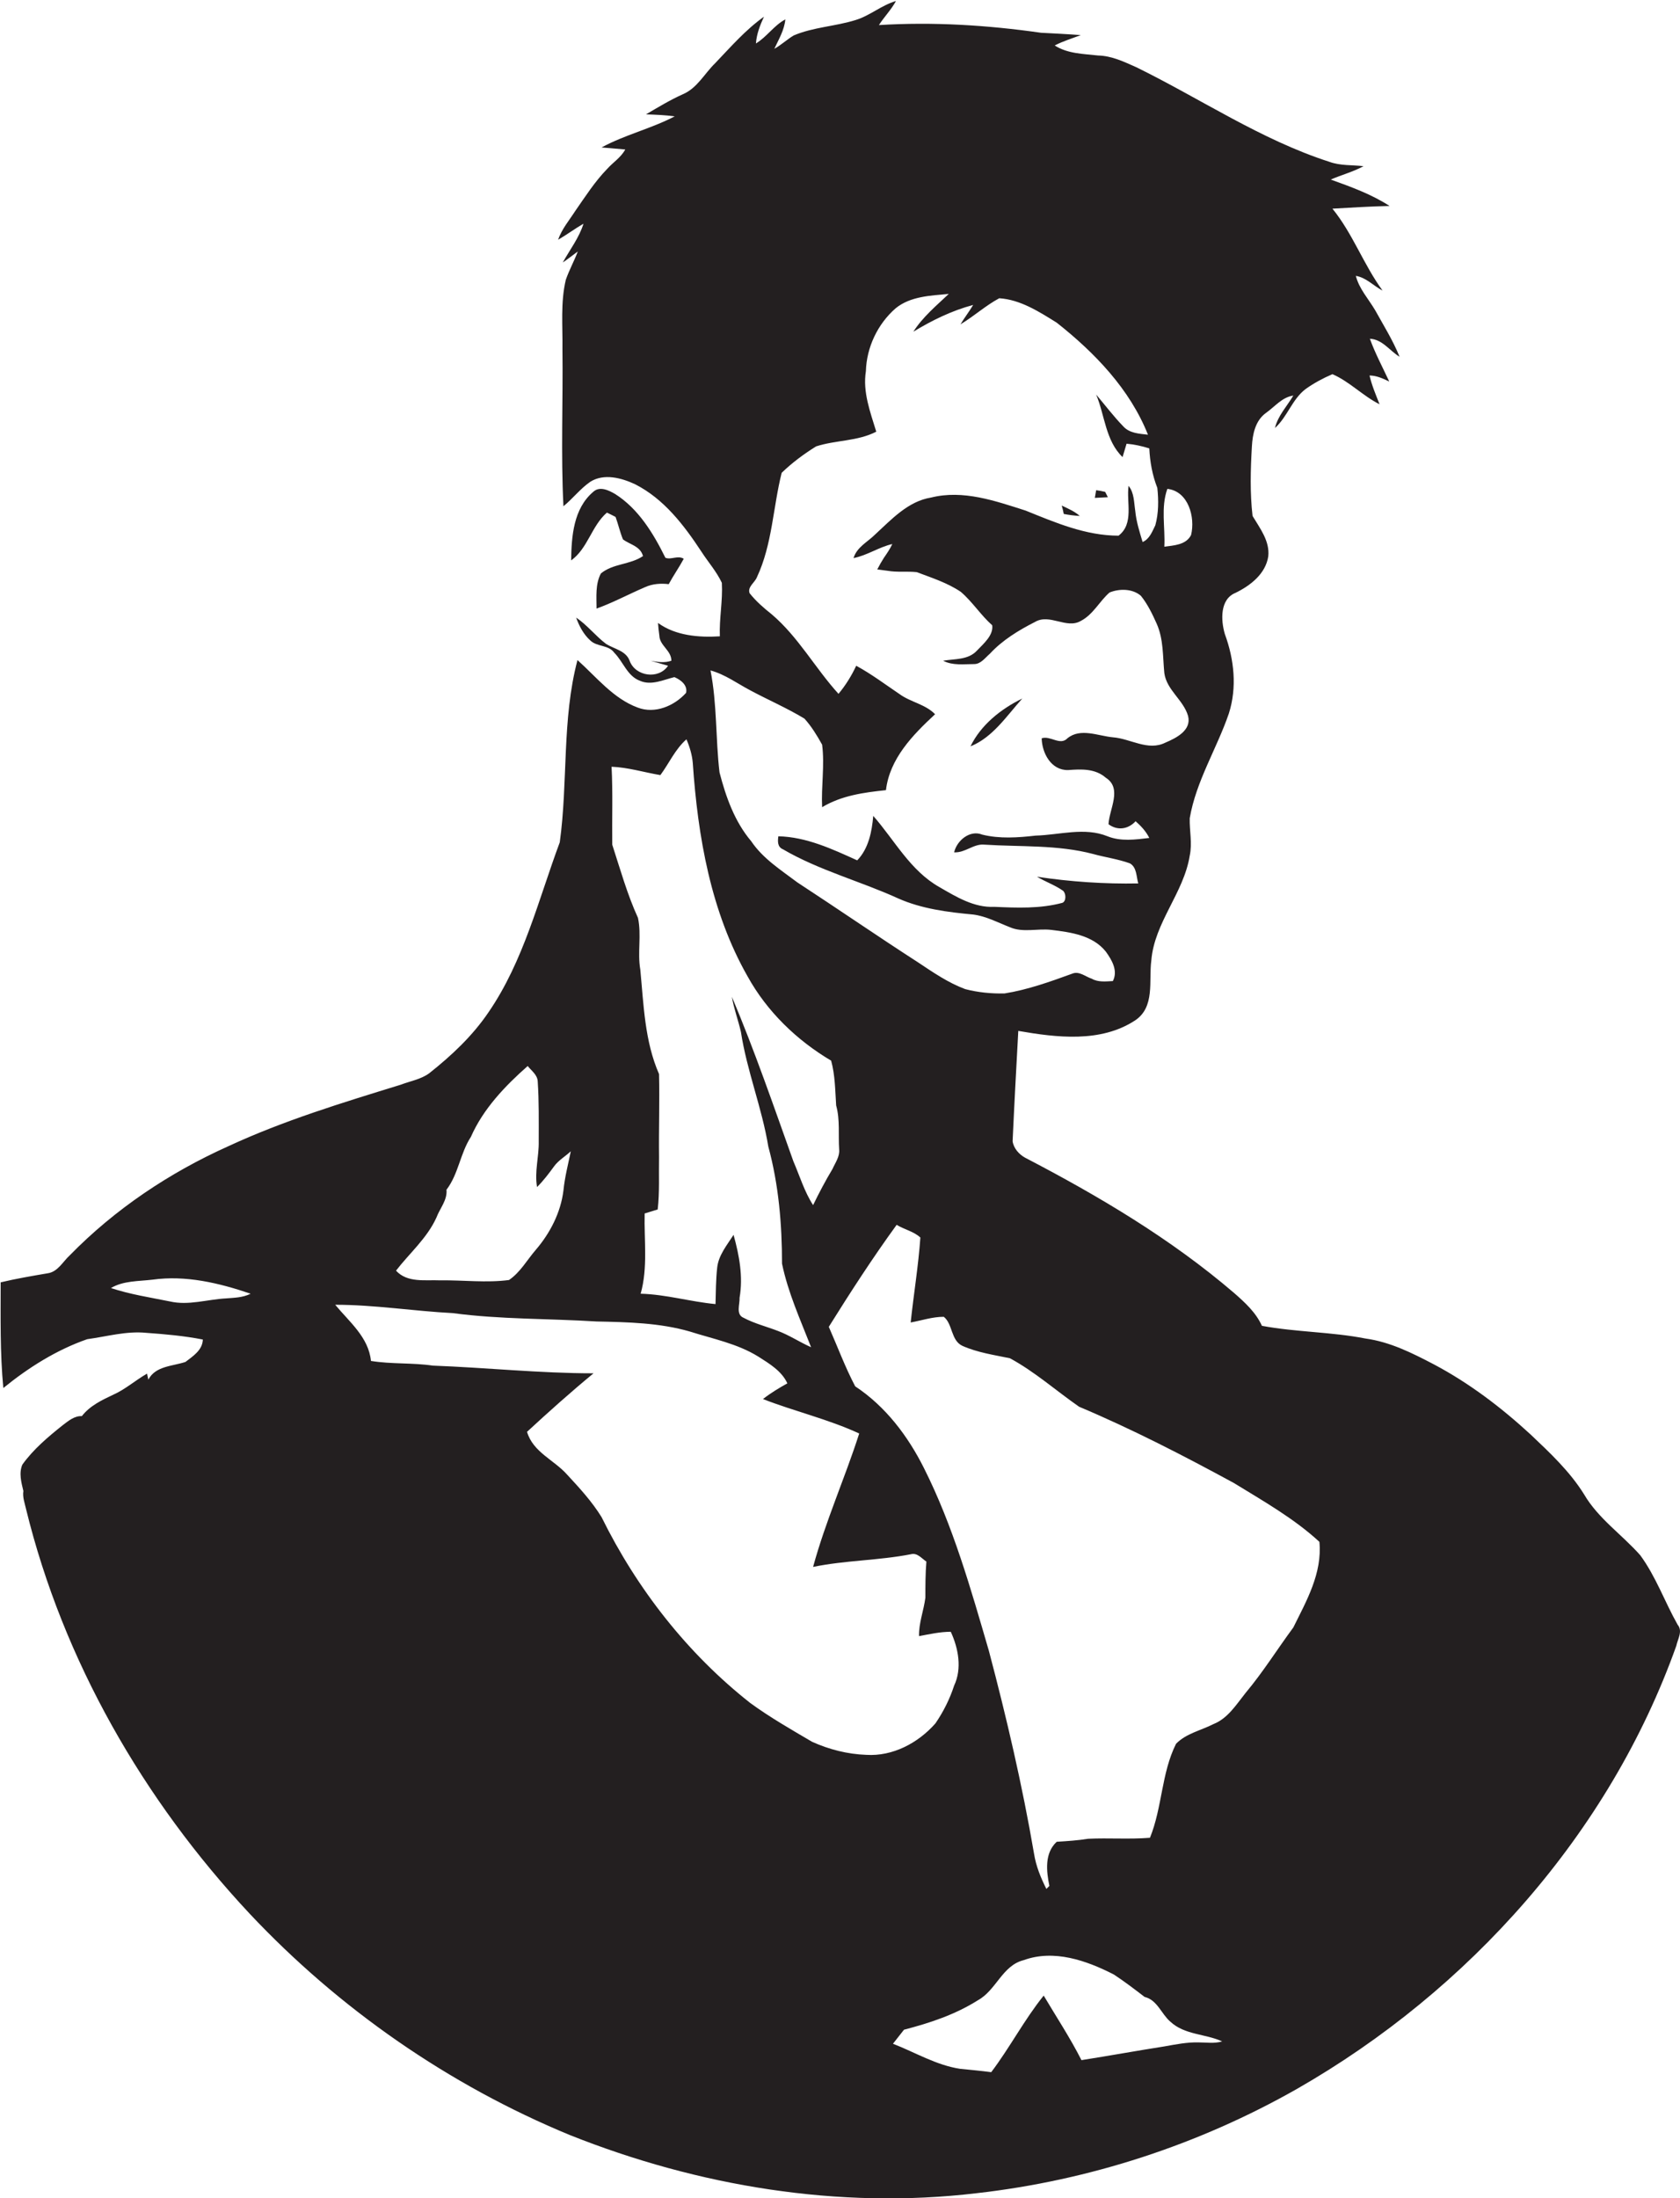 <?xml version="1.0" encoding="utf-8"?>
<!-- Generator: Adobe Illustrator 19.2.0, SVG Export Plug-In . SVG Version: 6.00 Build 0)  -->
<svg version="1.1" id="Layer_1" xmlns="http://www.w3.org/2000/svg" xmlns:xlink="http://www.w3.org/1999/xlink" x="0px" y="0px"
	 viewBox="0 0 502.7 657.4" enable-background="new 0 0 502.7 657.4" xml:space="preserve">
<g>
	<path fill="#231F20" d="M502,485.9c-3.9-6.9-6.5-14.4-11.2-20.8c-5.5-6.2-12.6-11-16.8-18.2c-4.3-6.9-10.2-12.4-16-17.9
		c-8.8-8.1-18.4-15.4-29-21c-6.5-3.4-13.1-6.7-20.4-7.7c-10.2-2-20.8-1.9-31-3.8c-1.8-4-5.1-7-8.3-9.8c-18.9-16.2-40.5-29-62.6-40.5
		c-1.8-1-3.4-2.8-3.7-4.9c0.5-11,1.1-22,1.7-33c11.5,2,24.6,3.6,34.9-3.1c6.1-4,4.1-11.9,4.9-17.9c0.9-11.4,9.7-20.2,11.5-31.4
		c0.8-3.7-0.1-7.5,0-11.2c1.9-11.1,8.1-20.8,11.7-31.3c2.5-7.8,1.6-16.2-1.2-23.8c-1.2-4.1-1.5-10.4,3.2-12.3
		c4.5-2.2,9-5.7,9.8-10.9c0.5-4.6-2.5-8.4-4.7-12.1c-0.8-6.9-0.6-13.9-0.2-20.8c0.2-3.6,1-7.7,4.2-10c2.7-1.9,4.8-4.7,8.2-5.2
		c-1.9,3.2-4.6,6-5.5,9.7c3.7-3.3,5.1-8.5,9.1-11.6c2.5-1.8,5.3-3.3,8.1-4.5c5.1,2.2,9.1,6.5,14.1,9c-1.1-2.8-2.3-5.6-3-8.6
		c2.1,0,4,0.9,5.9,1.8c-2-4.3-4.2-8.4-5.8-12.8c3.8,0.2,5.9,3.6,8.9,5.4c-2-4.9-4.8-9.4-7.3-13.9c-2-3.4-4.8-6.4-5.8-10.3
		c3.1,0.5,5.3,3,8,4.4c-5.7-7.8-8.9-17-15-24.5c5.7-0.3,11.4-0.7,17.1-0.8c-5.4-3.5-11.5-5.7-17.6-7.9c3.2-1.4,6.7-2.3,9.8-4
		c-3.4-0.4-6.9-0.1-10.2-1.3c-20.5-6.6-38.6-18.9-57.8-28.3c-3.6-1.6-7.3-3.4-11.4-3.5c-4.4-0.5-9.1-0.5-13-3
		c2.5-1.3,5.2-2.1,7.8-3.1c-4-0.3-8-0.5-11.9-0.7c-16.1-2.3-32.3-3.3-48.5-2.3c1.6-2.5,3.7-4.6,5.1-7.2c-4.4,1.3-7.8,4.4-12.1,5.7
		c-6.1,1.9-12.6,2.1-18.5,4.6c-2,1.2-3.8,2.9-5.8,4c1.3-2.8,3-5.6,3.3-8.8c-3.4,1.8-5.5,5.2-8.8,7.2c0.2-2.8,1.2-5.4,2.4-8
		c-5.5,3.9-10,9.1-14.6,13.9c-3.2,3.1-5.4,7.5-9.7,9.3c-3.8,1.7-7.4,3.9-11,6c2.9,0.1,5.7,0.2,8.6,0.6c-7.1,3.7-14.9,5.5-21.9,9.3
		c2.4,0.2,4.7,0.4,7.1,0.6c-1.3,2.4-3.6,3.8-5.4,5.8c-3.7,3.8-6.5,8.2-9.5,12.5c-1.8,2.8-4.1,5.5-5.2,8.7c2.6-1.5,5-3.3,7.6-4.8
		c-1.3,4.2-4.1,7.8-6.2,11.6c1.5-1,3-2.2,4.5-3.3c-1.1,2.9-2.6,5.6-3.6,8.5c-1.6,6.8-0.9,13.8-1,20.6c0.2,15.7-0.5,31.5,0.3,47.1
		c2.8-2.3,5-5.2,8-7.3c4.1-2.6,9.3-1.2,13.4,0.7c8.7,4.4,14.7,12.3,19.9,20.2c2,3.1,4.5,5.9,6.1,9.3c0.3,5.4-0.8,10.6-0.6,16
		c-6.3,0.4-13.3-0.2-18.5-4c0.1,1.3,0.2,2.5,0.4,3.8c0.1,3,3.6,4.4,3.6,7.5c-2,0.7-4.1,0.4-6.2,0c1.7,0.5,3.5,1,5.2,1.5
		c-2.8,4.2-9.8,3.2-11.5-1.5c-1.1-3-4.6-3.5-7-5c-3.2-2.4-5.7-5.7-9-7.9c0.9,2.5,2.2,5,4.2,6.8c2,2,5.5,1.3,7.2,3.7
		c2.7,2.7,3.9,7,7.7,8.4c3.4,1.5,7-0.3,10.3-1.1c1.9,0.8,4,2.4,3.5,4.7c-3.5,3.9-9.3,6.4-14.5,4.4c-7.3-2.7-12.3-9.1-18-14.2
		c-4.7,17.8-2.8,36.4-5.3,54.5c-6.4,17.2-10.8,35.5-21.3,50.8c-4.8,7.1-11.1,13-17.8,18.3c-2.5,1.8-5.6,2.3-8.5,3.4
		c-17.5,5.4-35,10.7-51.6,18.4c-17.6,7.9-33.9,18.8-47.4,32.6c-2.1,1.9-3.6,5-6.7,5.4c-4.7,0.8-9.4,1.6-14,2.7
		c0,10.5-0.2,21.1,0.8,31.6c7.5-6.1,15.9-11.4,25.1-14.6c5.9-0.8,11.7-2.5,17.7-1.9c5.6,0.4,11.3,0.9,16.9,2c-0.1,3.2-3,5-5.2,6.7
		c-3.9,1.3-9,1.2-11.1,5.3c-0.1-0.5-0.3-1.4-0.4-1.8c-3.5,2-6.5,4.7-10.1,6.3c-3.4,1.6-7,3.3-9.4,6.4c-2.2-0.1-4,1.4-5.7,2.7
		c-4.4,3.5-8.8,7.2-12.1,11.8c-1.1,2.5-0.3,5.4,0.3,7.9c-0.3,1.8,0.4,3.6,0.8,5.4c11.1,45.3,35.1,87,66.9,121
		c26.8,28.5,59.7,51.3,95.8,66.2c38.4,15.3,80.5,22.3,121.7,17.4c33.7-3.8,66.5-14.5,95.9-31.2c51.4-29.4,93.5-76.4,113.5-132.5
		C502,490.2,503.6,487.8,502,485.9z M67.6,388.3c-5.6,0.3-11.2,2.2-16.8,0.9c-5.9-1.2-11.9-2.1-17.6-4c3.7-2.2,8.2-2,12.4-2.5
		c10-1.4,20,1,29.4,4.2C72.6,388.1,70,388.1,67.6,388.3z M349.3,146.2c6.3,0.7,8.4,8.5,7.1,13.8c-1.5,3-5.2,3.1-8,3.5
		C348.7,157.7,347.3,151.8,349.3,146.2z M224.4,206.4c5.4,2.9,11,5.3,16.3,8.5c2.1,2.3,3.8,5.1,5.3,7.8c0.8,6.2-0.3,12.5,0,18.7
		c5.8-3.5,12.5-4.4,19.1-5.1c1.1-9.4,8-16.5,14.7-22.7c-2.9-3-7.3-3.6-10.6-6c-4.3-2.9-8.4-6-13-8.5c-1.4,3-3.2,5.9-5.3,8.4
		c-7-7.7-12-17-20-23.8c-2.4-1.9-4.7-3.9-6.6-6.3c-0.7-1.9,1.6-3.2,2.2-4.8c4.6-9.8,4.8-20.9,7.4-31.2c3.1-3,6.6-5.6,10.3-7.9
		c5.8-1.9,12.4-1.5,18-4.4c-1.8-5.9-4.1-11.9-3.1-18.1c0.2-7.1,3.5-14.1,8.9-18.8c4.4-3.6,10.5-3.8,15.9-4.3
		c-3.7,3.5-7.8,6.9-10.6,11.3c5.6-3.4,11.5-6.3,17.9-8c-1.2,2-2.6,3.8-3.8,5.8c4-2.4,7.5-5.6,11.6-7.8c6.3,0.4,11.9,4,17.2,7.3
		c11.4,9,21.9,19.9,27.3,33.5c-2.6-0.3-5.5-0.4-7.4-2.5c-2.9-3-5.4-6.3-8.1-9.5c2.6,6.2,2.8,13.8,7.9,18.7c0.4-1.3,0.8-2.7,1.2-4
		c2.3,0.2,4.6,0.7,6.8,1.4c0.2,4,0.9,8,2.4,11.8c0.4,3.7,0.4,7.6-0.6,11.2c-0.9,1.8-1.7,4.1-3.8,5c-0.9-3-1.9-6.1-2.2-9.3
		c-0.4-2.6-0.3-5.4-2-7.5c-0.7,4.9,1.7,11.3-3,14.9c-9.8,0-18.9-3.9-27.8-7.5c-9.1-2.9-18.7-6.3-28.3-3.9
		c-6.9,1.1-11.9,6.6-16.8,11.1c-2.2,2.2-5.4,3.7-6.4,7c4.1-0.8,7.6-3.3,11.6-4.2c-0.7,1.5-1.6,2.8-2.5,4.1c-0.7,1.1-1.4,2.3-2,3.5
		c0.8,0.1,2.3,0.3,3.1,0.4c2.9,0.5,5.8,0.1,8.7,0.4c4.5,1.7,9.2,3.2,13.2,5.9c3.5,3,6,7,9.4,10c0.4,3-2.6,5.5-4.6,7.6
		c-2.6,2.8-6.6,2.4-10.1,3c2.9,1.5,6.2,1,9.3,1c2,0,3.3-1.9,4.7-3.1c3.8-4.1,8.6-7,13.5-9.5c4.4-2.6,9.4,2.2,13.7-0.3
		c3.7-1.9,5.6-5.9,8.6-8.5c2.9-1.2,6.9-1.2,9.4,1c2,2.5,3.4,5.4,4.7,8.3c2.1,4.7,1.8,9.8,2.3,14.8c0.7,5.1,5.7,8,7.1,12.8
		c1.1,4.3-3.5,6.6-6.8,8c-5.2,2.6-10.4-1.2-15.7-1.6c-4.4-0.4-9.7-2.9-13.6,0.3c-2.2,2.3-5.1-0.9-7.7,0c0.1,4.4,2.8,9.6,7.9,9.5
		c3.9-0.3,8.1-0.5,11.3,2.3c5,3.2,1,9.4,0.8,13.9c2.7,2,5.9,1.5,8.1-0.9c1.6,1.4,3.1,3,4.1,5c-4.2,0.5-8.5,1.1-12.5-0.5
		c-6.9-2.8-14.3-0.4-21.5-0.2c-5.3,0.6-10.8,1-16-0.3c-3.7-1.5-7.6,1.8-8.4,5.3c3.3,0.2,5.8-2.6,9-2.3c10.9,0.7,22,0,32.6,2.8
		c3.6,1,7.4,1.5,11,2.8c2.1,1.2,1.9,4,2.5,6c-10.1,0.2-20.3-0.5-30.3-2c2.5,1.5,5.4,2.5,7.8,4.2c0.9,0.8,1,3.1-0.2,3.6
		c-6.7,1.8-13.6,1.5-20.4,1.2c-6,0.3-11.4-3-16.4-5.9c-8.7-4.9-13.4-14-19.8-21.3c-0.4,4.7-1.4,9.8-4.8,13.3
		c-7.5-3.4-15.2-7-23.6-7.2c-0.2,1.5-0.3,3.2,1.4,3.9c10.8,6.3,23.1,9.5,34.5,14.7c7,3.1,14.8,4.1,22.4,4.8c3.9,0.5,7.4,2.4,11,3.8
		c3.9,1.7,8.3,0.3,12.4,0.8c5.8,0.7,12.4,1.6,16.3,6.5c1.8,2.5,3.7,5.7,2.1,8.8c-2.1,0.1-4.4,0.4-6.3-0.7c-1.9-0.6-3.8-2.4-5.9-1.5
		c-6.6,2.4-13.3,4.8-20.2,5.9c-3.9,0.1-8-0.3-11.8-1.3c-5.1-1.9-9.6-5-14.1-8c-12.1-7.8-24-16-36.1-23.9
		c-4.9-3.7-10.3-7.1-13.8-12.3c-5-5.9-7.6-13.3-9.5-20.6c-1.2-10.1-0.7-20.4-2.7-30.5C217,201.7,220.6,204.4,224.4,206.4z
		 M197.6,231.8c2.6-3.5,4.4-7.7,7.8-10.7c1,2.3,1.7,4.7,1.9,7.1c1.5,22,5.4,44.5,16.4,63.8c5.8,10.5,14.7,19.1,25,25.2
		c1.2,4.4,1.2,8.9,1.5,13.4c1.2,4.3,0.6,8.8,0.9,13.2c0.2,2.1-1.2,4-2,5.8c-2.1,3.5-4,7.1-5.8,10.8c-2.6-4-4-8.7-5.9-13.1
		c-5.9-16.5-11.6-33.1-18.4-49.2c0.6,3.6,1.9,7,2.7,10.5c1.8,11.7,6.3,22.7,8.2,34.3c3.1,11.4,4.1,23.2,4.1,35
		c1.8,8.7,5.5,16.8,8.7,25c-3.4-1.5-6.5-3.6-10-4.9c-3.4-1.3-7-2.2-10.2-3.9c-2.4-1-1.1-4-1.2-6c1.1-6.3-0.1-12.7-1.8-18.8
		c-2,3.1-4.5,6.1-4.9,9.8c-0.4,3.6-0.4,7.3-0.5,10.9c-7.5-0.7-14.8-2.9-22.4-3.1c2.2-7.8,1-16,1.2-24c1.3-0.4,2.6-0.8,3.9-1.2
		c0.6-5.2,0.3-10.5,0.4-15.7c-0.1-8.3,0.2-16.5,0-24.8c-4.3-9.8-4.6-20.7-5.6-31.2c-0.9-5.1,0.4-10.4-0.7-15.5
		c-3.2-7-5.3-14.5-7.7-21.9c-0.1-7.8,0.2-15.5-0.2-23.3C188,229.5,192.8,231,197.6,231.8z M130.6,364.1c1-2.7,3.3-5.2,3-8.3
		c3.6-4.7,4.1-10.9,7.3-15.8c3.7-8.4,10.2-15.2,17-21.2c1.1,1.4,2.9,2.6,3,4.6c0.4,6,0.3,12,0.3,17.9c0.1,4.6-1.3,9.1-0.5,13.7
		c1.9-1.9,3.5-4,5.1-6.2c1.3-1.8,3.4-3,5-4.5c-0.8,3.9-1.8,7.7-2.2,11.7c-0.8,6.6-4,12.8-8.3,17.8c-2.6,3-4.6,6.7-8,9
		c-6.8,0.9-13.7,0-20.6,0.1c-4.5-0.2-9.8,0.8-13.2-2.9C122.5,374.8,127.8,370.3,130.6,364.1z M259.2,524.8
		c-5.6-0.2-11.1-1.6-16.2-3.9c-6.3-3.7-12.6-7.3-18.5-11.6c-18.8-14.8-33.9-34.1-44.5-55.6c-2.9-4.7-6.6-8.7-10.3-12.7
		c-3.9-4.4-10.2-6.7-12-12.8c6.5-6,13.1-11.9,19.9-17.5c-16.1,0-32-1.7-48.1-2.3c-6.1-0.9-12.4-0.4-18.5-1.4
		c-0.7-7.1-6.5-11.7-10.7-16.8c11.8,0,23.5,1.9,35.2,2.5c14.2,1.9,28.6,1.6,43,2.5c9.4,0.2,18.9,0.4,27.9,3
		c6.9,2.2,14.2,3.6,20.5,7.5c3.3,2.1,7,4.3,8.7,8c-2.5,1.4-5,2.9-7.3,4.7c9.5,3.7,19.5,6,28.8,10.3c-4.3,13.4-10.1,26.3-13.8,39.9
		c9.7-2,19.6-1.9,29.3-3.8c1.9-0.5,3.2,1.3,4.6,2.2c-0.3,3.6-0.3,7.2-0.3,10.8c-0.5,3.9-2,7.6-1.9,11.5c3.2-0.6,6.3-1.3,9.5-1.3
		c2.3,5,3.4,11,1,16.1c-1.3,4-3.2,7.8-5.6,11.3C274.7,521.3,267.1,525.3,259.2,524.8z M358.7,610.8c-3.5-0.1-6.9,0.6-10.3,1.2
		c-8.3,1.3-16.5,2.8-24.8,4.1c-3.4-6.7-7.5-12.9-11.3-19.3c-5.8,7.2-10.1,15.5-15.7,22.9c-3.1-0.4-6.2-0.7-9.3-1
		c-7.2-1.1-13.4-4.9-20.1-7.5c1.1-1.4,2.2-2.8,3.3-4.2c7.7-2,15.3-4.5,22.1-8.8c5.5-3,7.3-10.4,13.7-12c9.1-3.3,18.8,0.1,27,4.3
		c3.2,2.1,6.2,4.4,9.2,6.7c3.8,0.9,5,5.1,7.7,7.4c4.3,4,10.5,3.6,15.5,5.9C363.4,611.2,361,610.8,358.7,610.8z M387,486.7
		c-4.8,6.5-9.1,13.4-14.3,19.6c-2.8,3.5-5.3,7.6-9.6,9.3c-3.7,1.9-8.2,2.8-11.2,5.9c-4.4,8.8-4.1,19-7.8,28.1
		c-6.2,0.5-12.4,0-18.5,0.3c-3.1,0.5-6.2,0.7-9.4,0.9c-3.7,3.4-3.1,8.8-2.2,13.2c-0.2,0.2-0.7,0.7-0.9,0.9
		c-1.7-3.4-3.1-6.8-3.7-10.6c-3.5-20.4-8.2-40.6-13.5-60.6c-5.4-18.5-10.7-37.3-19.4-54.6c-4.8-9.6-11.5-18.5-20.6-24.5
		c-3-5.7-5.3-11.9-7.9-17.8c6.5-10.4,13.1-20.6,20.3-30.5c2.3,1.4,5.2,2,7.1,3.8c-0.6,8.5-2,16.9-2.9,25.4c3.3-0.6,6.5-1.7,9.9-1.7
		c2.7,2.1,2.1,7.1,5.6,8.7c4.5,2,9.4,2.7,14.2,3.7c7.4,4,13.8,9.7,20.7,14.5c15.9,6.7,31.2,14.6,46.3,22.8
		c8.8,5.4,18,10.6,25.6,17.6C395.7,470.5,390.9,478.8,387,486.7z"/>
	<path fill="#231F20" d="M178.5,182c5-1.8,9.6-4.3,14.5-6.4c2.2-1,4.7-1.2,7.1-0.9c1.4-2.6,3.1-5,4.5-7.6c-1.8-1.1-3.8,0.4-5.5-0.3
		c-3.6-7.3-8.1-14.7-15.1-19.1c-1.9-1.1-4.6-2.4-6.5-0.6c-5.9,5-6.5,13.3-6.6,20.5c5-3.6,6.1-10.3,10.7-14.3
		c0.9,0.4,1.8,0.9,2.6,1.3c0.8,2.2,1.3,4.5,2.2,6.7c2.1,1.6,5.2,2,6,5c-3.8,2.6-9,2.2-12.6,5.2C178.1,174.7,178.5,178.5,178.5,182z"
		/>
	<path fill="#231F20" d="M330.7,147.1c-0.9-0.2-1.8-0.4-2.7-0.5c-0.1,0.6-0.3,1.7-0.4,2.3c1.3-0.1,2.6-0.1,3.9-0.2
		C331.3,148.3,330.9,147.5,330.7,147.1z"/>
	<path fill="#231F20" d="M323.1,154.3c-1.6-1.4-3.5-2.2-5.4-3.1c0.2,0.6,0.5,1.9,0.6,2.5C319.8,154,321.4,154.2,323.1,154.3z"/>
	<path fill="#231F20" d="M305.9,208.9c-6.4,3.1-12.4,7.9-15.5,14.3C297.1,220.5,301.2,214.1,305.9,208.9z"/>
</g>
</svg>

